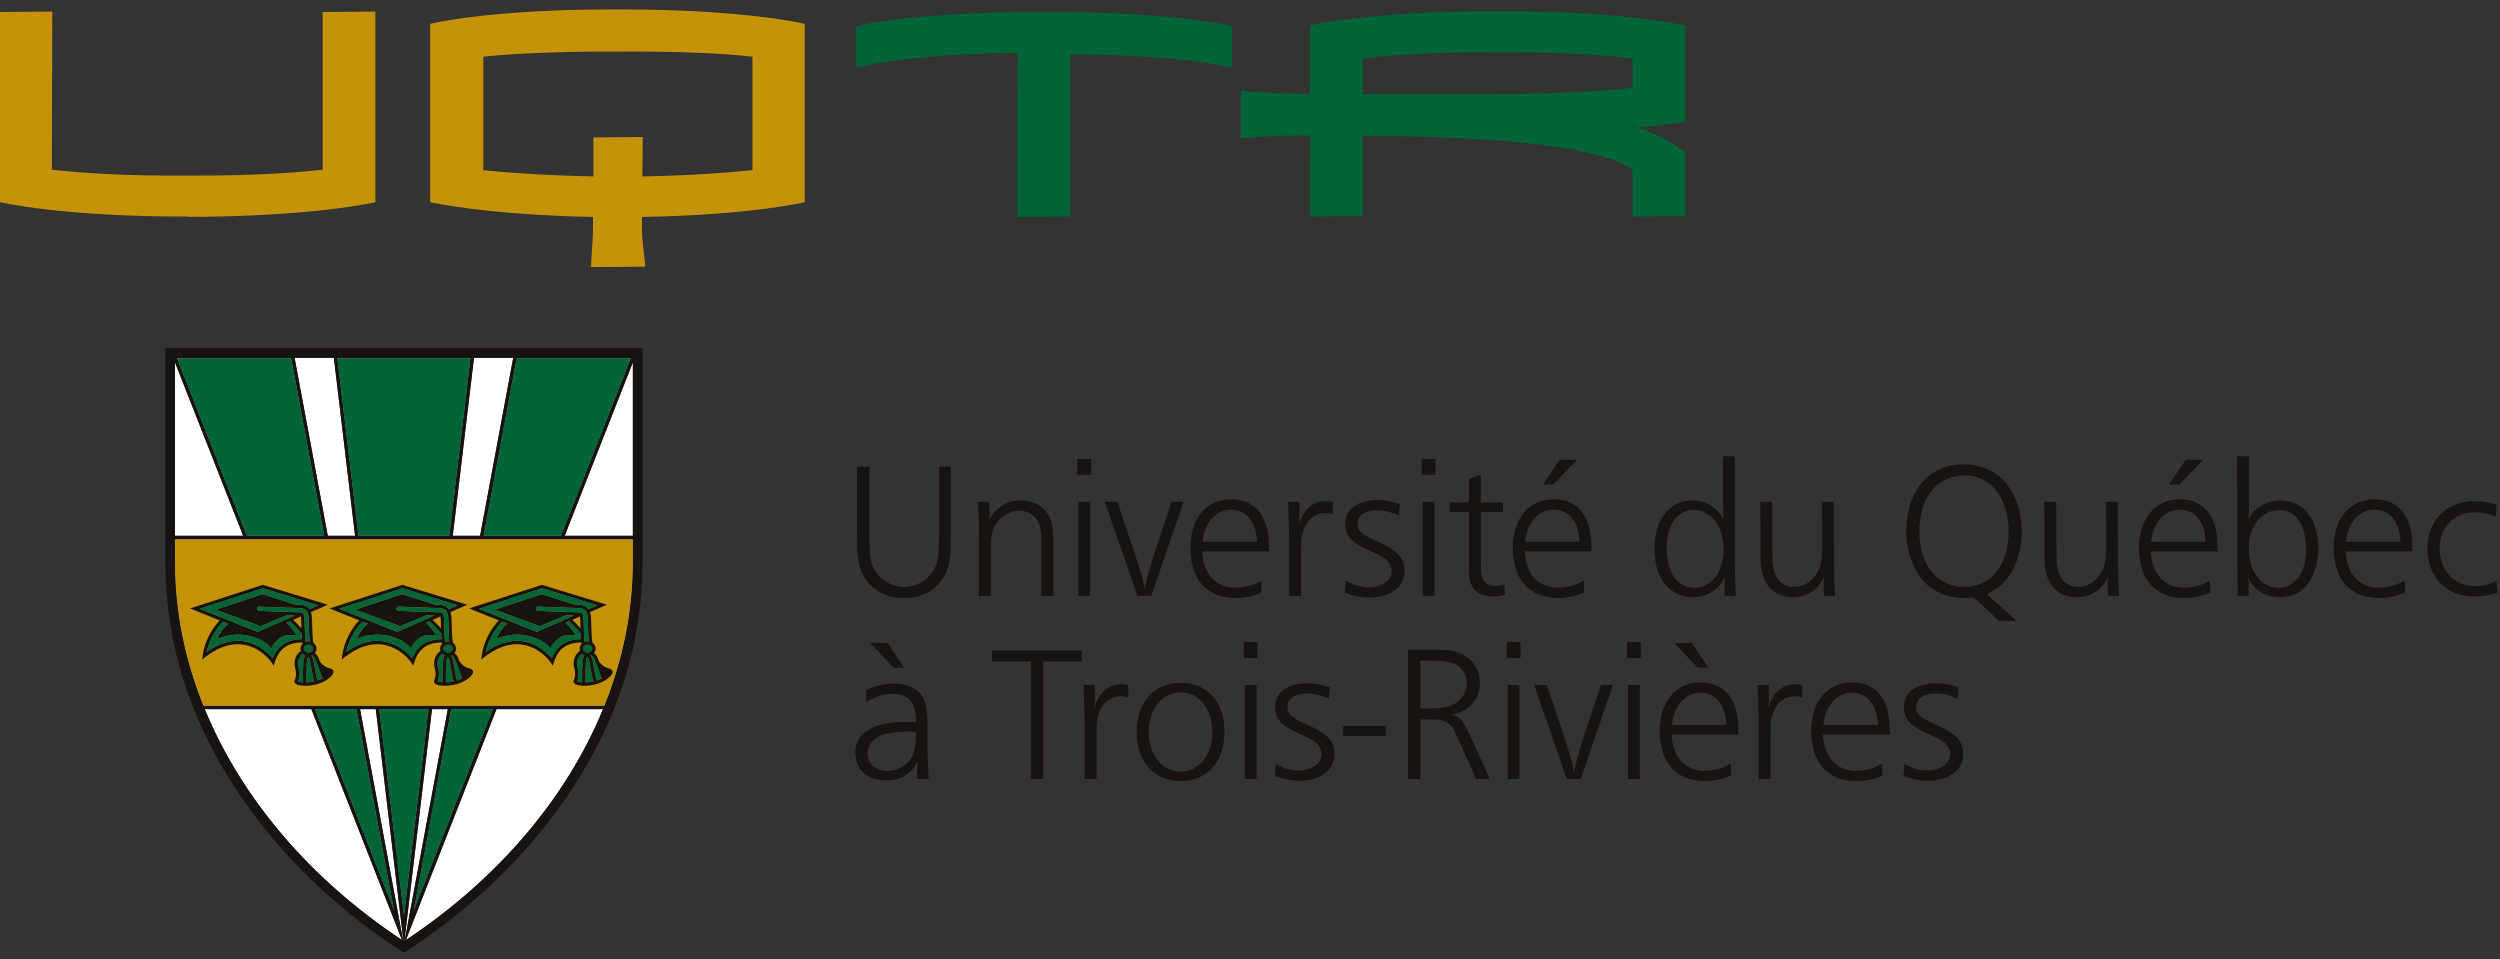 <svg width="159" height="61" viewBox="0 0 159 61" fill="none" xmlns="http://www.w3.org/2000/svg">
<rect x="0" y="0" width="159" height="61" fill="#333333" stroke="none"/>
<g clip-path="url(#clip0_45_9886)">
<path d="M60.465 34.356C60.465 35.304 60.403 35.824 60.23 36.254C59.786 37.401 58.811 38.032 57.48 38.032C56.198 38.032 55.151 37.34 54.744 36.243C54.583 35.81 54.51 35.195 54.51 34.331V29.671H55.297V34.331C55.297 35.195 55.372 35.739 55.544 36.108C55.889 36.834 56.679 37.328 57.493 37.328C58.468 37.328 59.319 36.7 59.602 35.762C59.676 35.479 59.724 34.995 59.724 34.331V29.671H60.465V34.356Z" fill="#181210"/>
<path d="M62.912 31.915C62.936 32.2 62.936 32.36 62.936 32.568C62.936 32.804 62.936 32.89 62.912 33.112C63.269 32.308 64.033 31.829 64.921 31.829C65.858 31.829 66.562 32.295 66.834 33.112C66.955 33.469 66.992 33.875 66.992 34.875V37.895H66.241V34.899C66.241 33.852 66.203 33.532 66.041 33.208C65.797 32.741 65.364 32.482 64.809 32.482C64.182 32.482 63.59 32.852 63.269 33.457C63.072 33.84 63.01 34.197 63.01 34.936V37.895H62.257V34.16V33.926L62.27 33.68V33.432C62.27 33.356 62.257 33.123 62.245 32.804C62.209 32.062 62.221 32.213 62.196 31.915H62.912Z" fill="#181210"/>
<path d="M69.329 37.895H68.579V31.915H69.329V37.895ZM69.391 30.198H68.516V29.191H69.391V30.198Z" fill="#181210"/>
<path d="M73.225 37.895H72.336L70.265 31.915H71.067L71.807 34.134C72.301 35.602 72.129 35.048 72.361 35.8C72.632 36.637 72.621 36.637 72.721 37.046C72.758 37.241 72.767 37.304 72.794 37.502C72.855 37.181 72.906 36.933 73.002 36.575C73.066 36.343 73.175 35.96 73.374 35.331C73.448 35.121 73.311 35.516 73.78 34.123L74.506 31.915H75.272L73.225 37.895Z" fill="#181210"/>
<path d="M79.947 34.455C79.923 33.925 79.849 33.617 79.689 33.295C79.417 32.741 78.898 32.408 78.308 32.408C77.617 32.408 77.024 32.828 76.717 33.532C76.594 33.799 76.532 34.037 76.482 34.455H79.947ZM76.459 35.071C76.521 36.487 77.322 37.378 78.553 37.378C79.146 37.378 79.727 37.218 80.219 36.922L80.243 37.672C79.701 37.918 79.182 38.032 78.602 38.032C76.753 38.032 75.707 36.872 75.707 34.825C75.707 32.976 76.742 31.755 78.282 31.755C79.355 31.755 80.071 32.236 80.453 33.198C80.637 33.678 80.711 34.209 80.711 35.071H76.459Z" fill="#181210"/>
<path d="M82.636 31.915C82.649 32.335 82.649 32.434 82.649 32.543C82.649 32.84 82.649 32.999 82.622 33.335C82.794 32.866 82.859 32.741 83.016 32.52C83.351 32.1 83.795 31.866 84.263 31.866C84.411 31.866 84.521 31.877 84.769 31.928V32.705C84.572 32.644 84.483 32.631 84.324 32.631C83.633 32.631 83.116 33.037 82.881 33.777C82.771 34.123 82.745 34.357 82.745 35.195V37.895H81.995V34.308C81.995 34.259 81.995 34.037 81.983 33.728L81.969 33.484C81.957 32.568 81.957 32.52 81.921 31.915H82.636Z" fill="#181210"/>
<path d="M88.973 32.779C88.456 32.557 88.05 32.459 87.607 32.459C86.816 32.459 86.334 32.779 86.334 33.321C86.334 33.714 86.571 33.963 87.259 34.283L87.84 34.554C88.899 35.034 89.33 35.542 89.33 36.305C89.33 37.328 88.431 38.004 87.087 38.004C86.571 38.004 86.076 37.908 85.534 37.7L85.596 36.934C86.139 37.23 86.571 37.354 87.038 37.354C87.901 37.354 88.505 36.923 88.505 36.305C88.505 35.861 88.223 35.542 87.57 35.233L86.963 34.948C86.496 34.724 86.322 34.628 86.111 34.468C85.744 34.172 85.559 33.791 85.559 33.321C85.559 32.385 86.347 31.804 87.607 31.804C88.038 31.804 88.456 31.878 89.035 32.063L88.973 32.779Z" fill="#181210"/>
<path d="M91.23 37.895H90.477V31.915H91.23V37.895ZM91.293 30.198H90.415V29.191H91.293V30.198Z" fill="#181210"/>
<path d="M92.207 32.568V31.951H93.429V30.461L94.181 30.188V31.951H95.587V32.568H94.181V35.516C94.181 36.499 94.192 36.649 94.341 36.895C94.489 37.143 94.748 37.279 95.107 37.279C95.328 37.279 95.438 37.254 95.686 37.168L95.72 37.821C95.401 37.908 95.243 37.933 94.971 37.933C94.316 37.933 93.837 37.699 93.613 37.267C93.48 37.008 93.442 36.786 93.429 36.269V35.886V35.516V32.568H92.207Z" fill="#181210"/>
<path d="M98.794 30.818H98.125L99.187 29.239H100.299L98.794 30.818ZM100.458 34.455C100.433 33.925 100.359 33.617 100.199 33.295C99.929 32.741 99.409 32.408 98.819 32.408C98.125 32.408 97.534 32.828 97.226 33.532C97.104 33.799 97.042 34.037 96.991 34.455H100.458ZM96.97 35.071C97.03 36.487 97.829 37.378 99.063 37.378C99.656 37.378 100.236 37.218 100.728 36.922L100.753 37.672C100.21 37.918 99.693 38.032 99.111 38.032C97.262 38.032 96.216 36.872 96.216 34.825C96.216 32.976 97.251 31.755 98.794 31.755C99.865 31.755 100.581 32.236 100.963 33.198C101.147 33.678 101.223 34.209 101.223 35.071H96.97Z" fill="#181210"/>
<path d="M105.997 34.851C105.997 36.404 106.674 37.379 107.748 37.379C108.868 37.379 109.62 36.38 109.62 34.899C109.62 33.457 108.829 32.434 107.708 32.434C106.674 32.434 105.997 33.382 105.997 34.851ZM110.337 35.615C110.337 36.59 110.337 36.499 110.361 37.008C110.372 37.328 110.372 37.513 110.397 37.895H109.706C109.683 37.527 109.683 37.551 109.683 36.895V36.663C109.424 37.427 108.611 37.981 107.699 37.981C106.181 37.981 105.22 36.786 105.22 34.899C105.22 33.037 106.181 31.829 107.66 31.829C108.51 31.829 109.214 32.262 109.62 33.05C109.597 32.716 109.582 32.335 109.582 32.001V29.02H110.337V35.615Z" fill="#181210"/>
<path d="M116.643 35.701V35.886C116.643 36.39 116.643 36.109 116.654 36.749C116.693 37.625 116.679 37.588 116.715 37.895H116.015C115.99 37.648 115.99 37.465 115.99 37.28C115.99 36.945 115.99 36.922 116.015 36.663C115.657 37.513 114.941 37.981 114.004 37.981C113.153 37.981 112.537 37.588 112.214 36.844C112.107 36.612 112.041 36.355 112.006 36.021C111.983 35.8 111.983 35.676 111.968 35.319V34.876L111.957 31.915H112.708L112.72 34.876C112.72 35.973 112.773 36.269 112.968 36.649C113.202 37.095 113.596 37.328 114.101 37.328C114.744 37.328 115.285 36.971 115.62 36.33C115.828 35.935 115.891 35.528 115.891 34.813L115.876 31.915H116.629L116.643 35.701Z" fill="#181210"/>
<path d="M122.071 33.815C122.071 35.922 123.203 37.328 124.931 37.328C126.644 37.328 127.754 35.922 127.754 33.766C127.754 32.828 127.485 31.903 127.002 31.249C126.534 30.61 125.794 30.239 124.979 30.239C123.191 30.239 122.071 31.608 122.071 33.815ZM128.245 39.486H127.139L125.533 37.992C125.214 38.019 125.067 38.032 124.917 38.032C123.931 38.032 123.058 37.685 122.428 37.057C121.713 36.343 121.242 35.048 121.242 33.8C121.242 31.213 122.673 29.536 124.868 29.536C126.002 29.536 126.977 29.967 127.593 30.743C128.222 31.521 128.58 32.631 128.58 33.777C128.58 35.171 128.124 36.39 127.324 37.156C127.073 37.401 126.977 37.465 126.359 37.784L128.245 39.486Z" fill="#181210"/>
<path d="M134.705 35.701V35.886C134.705 36.39 134.705 36.109 134.716 36.749C134.755 37.625 134.742 37.588 134.781 37.895H134.078C134.052 37.648 134.052 37.465 134.052 37.28C134.052 36.945 134.052 36.922 134.078 36.663C133.72 37.513 133.005 37.981 132.068 37.981C131.218 37.981 130.601 37.588 130.278 36.844C130.167 36.612 130.108 36.355 130.071 36.021C130.045 35.8 130.045 35.676 130.032 35.319V34.876L130.021 31.915H130.772L130.787 34.876C130.787 35.973 130.835 36.269 131.03 36.649C131.266 37.095 131.661 37.328 132.166 37.328C132.808 37.328 133.35 36.971 133.682 36.33C133.893 35.935 133.953 35.528 133.953 34.813L133.941 31.915H134.693L134.705 35.701Z" fill="#181210"/>
<path d="M138.616 30.818H137.95L139.011 29.239H140.12L138.616 30.818ZM140.28 34.455C140.255 33.925 140.182 33.617 140.022 33.295C139.749 32.741 139.234 32.408 138.641 32.408C137.95 32.408 137.357 32.828 137.05 33.532C136.926 33.799 136.866 34.037 136.815 34.455H140.28ZM136.792 35.071C136.853 36.487 137.655 37.378 138.887 37.378C139.477 37.378 140.06 37.218 140.554 36.922L140.574 37.672C140.037 37.918 139.517 38.032 138.936 38.032C137.086 38.032 136.039 36.872 136.039 34.825C136.039 32.976 137.075 31.755 138.616 31.755C139.687 31.755 140.404 32.236 140.786 33.198C140.974 33.678 141.043 34.209 141.043 35.071H136.792Z" fill="#181210"/>
<path d="M143.461 33.272C143.165 33.714 143.028 34.221 143.028 34.899C143.028 36.355 143.806 37.379 144.889 37.379C145.987 37.379 146.666 36.429 146.666 34.91C146.666 33.382 145.999 32.434 144.941 32.434C144.371 32.434 143.806 32.755 143.461 33.272ZM143.043 32.039C143.043 32.471 143.028 32.804 142.991 33.062C143.325 32.323 144.126 31.829 145.027 31.829C146.518 31.829 147.443 33 147.443 34.91C147.443 35.651 147.244 36.38 146.912 36.945C146.504 37.625 145.853 37.981 145.027 37.981C144.064 37.981 143.424 37.599 142.98 36.749C143.005 36.897 143.005 36.885 143.005 37.032V37.488C143.016 37.672 143.016 37.7 143.016 37.895H142.315L142.276 29.02H143.043V32.039Z" fill="#181210"/>
<path d="M152.667 34.455C152.644 33.925 152.569 33.617 152.409 33.295C152.138 32.741 151.621 32.408 151.027 32.408C150.339 32.408 149.745 32.828 149.436 33.532C149.312 33.799 149.251 34.037 149.203 34.455H152.667ZM149.177 35.071C149.241 36.487 150.041 37.378 151.274 37.378C151.865 37.378 152.445 37.218 152.939 36.922L152.964 37.672C152.42 37.918 151.903 38.032 151.323 38.032C149.474 38.032 148.425 36.872 148.425 34.825C148.425 32.976 149.461 31.755 151.002 31.755C152.076 31.755 152.79 32.236 153.172 33.198C153.355 33.678 153.431 34.209 153.431 35.071H149.177Z" fill="#181210"/>
<path d="M158.746 32.866C158.278 32.669 157.869 32.581 157.426 32.581C156.082 32.581 155.158 33.518 155.158 34.886C155.158 36.279 156.082 37.279 157.375 37.279C157.858 37.279 158.339 37.168 158.772 36.945L158.843 37.685C158.438 37.847 157.893 37.933 157.301 37.933C155.591 37.933 154.381 36.662 154.381 34.876C154.381 33.112 155.615 31.877 157.375 31.877C157.883 31.877 158.324 31.951 158.783 32.1L158.746 32.866Z" fill="#181210"/>
<path d="M56.447 40.889L57.507 42.468H56.83L55.337 40.889H56.447ZM58.249 46.534C58.038 46.523 57.877 46.523 57.778 46.523C57.074 46.523 56.398 46.623 56.039 46.771C55.486 46.993 55.175 47.411 55.175 47.918C55.175 48.585 55.695 49.028 56.447 49.028C57.198 49.028 57.877 48.56 58.11 47.904C58.21 47.585 58.249 47.326 58.249 46.734V46.534ZM55.09 43.886C55.657 43.614 56.297 43.476 56.914 43.476C57.841 43.476 58.518 43.873 58.802 44.565C58.925 44.872 58.987 45.415 58.987 46.08V47.105C58.987 47.278 58.987 47.385 58.998 47.955C59.05 49.348 59.034 49.198 59.06 49.544H58.345C58.345 49.348 58.333 49.174 58.333 49.089C58.333 48.852 58.333 48.745 58.358 48.446C57.902 49.272 57.286 49.63 56.311 49.63C55.141 49.63 54.4 48.938 54.4 47.855C54.4 46.599 55.57 45.908 57.681 45.908C57.778 45.908 57.988 45.919 58.234 45.933C58.249 45.88 58.249 45.834 58.249 45.822C58.249 44.65 57.778 44.132 56.742 44.132C56.175 44.132 55.744 44.268 55.078 44.662L55.09 43.886Z" fill="#181210"/>
<path d="M68.803 42.073H66.349V49.544H65.562V42.073H63.095V41.369H68.803V42.073Z" fill="#181210"/>
<path d="M69.624 43.566C69.637 43.985 69.637 44.084 69.637 44.195C69.637 44.49 69.637 44.65 69.614 44.982C69.786 44.514 69.847 44.392 70.008 44.17C70.342 43.751 70.784 43.515 71.254 43.515C71.4 43.515 71.511 43.524 71.758 43.577V44.355C71.562 44.292 71.475 44.281 71.314 44.281C70.625 44.281 70.106 44.687 69.872 45.428C69.762 45.772 69.735 46.007 69.735 46.847V49.544H68.983V45.958C68.983 45.908 68.983 45.687 68.971 45.378L68.959 45.131C68.947 44.219 68.947 44.17 68.911 43.566H69.624Z" fill="#181210"/>
<path d="M73.067 46.562C73.067 48.015 73.921 49.077 75.09 49.077C76.25 49.077 77.101 48.015 77.101 46.576C77.101 45.105 76.261 44.034 75.115 44.034C73.907 44.034 73.067 45.071 73.067 46.562ZM77.876 46.549C77.876 48.434 76.769 49.679 75.115 49.679C73.413 49.679 72.292 48.446 72.292 46.576C72.292 44.674 73.4 43.429 75.09 43.429C76.79 43.429 77.876 44.636 77.876 46.549Z" fill="#181210"/>
<path d="M79.919 49.544H79.167V43.566H79.919V49.544ZM79.981 41.852H79.106V40.839H79.981V41.852Z" fill="#181210"/>
<path d="M84.516 44.428C83.996 44.206 83.591 44.104 83.146 44.104C82.358 44.104 81.878 44.428 81.878 44.971C81.878 45.366 82.112 45.609 82.801 45.933L83.381 46.203C84.44 46.685 84.873 47.188 84.873 47.955C84.873 48.978 83.973 49.657 82.631 49.657C82.112 49.657 81.617 49.558 81.076 49.348L81.138 48.585C81.681 48.878 82.112 49.003 82.581 49.003C83.444 49.003 84.046 48.571 84.046 47.955C84.046 47.508 83.765 47.188 83.111 46.882L82.505 46.599C82.038 46.377 81.863 46.278 81.658 46.118C81.283 45.822 81.1 45.439 81.1 44.971C81.1 44.034 81.89 43.454 83.146 43.454C83.579 43.454 83.996 43.524 84.578 43.714L84.516 44.428Z" fill="#181210"/>
<path d="M88.141 46.809H85.43V46.179H88.141V46.809Z" fill="#181210"/>
<path d="M90.338 45.057H90.99C91.866 45.057 92.336 44.933 92.728 44.612C93.075 44.33 93.296 43.886 93.296 43.466C93.296 42.936 92.988 42.444 92.519 42.222C92.259 42.085 91.79 42.02 91.124 42.02H90.338V45.057ZM91.138 41.321C92.259 41.321 92.742 41.407 93.196 41.716C93.789 42.11 94.122 42.714 94.122 43.443C94.122 44.168 93.789 44.761 93.16 45.156C92.876 45.325 92.668 45.403 92.248 45.452C92.813 45.538 93.026 45.76 93.443 46.67L94.752 49.544H93.875L92.755 47.029C92.47 46.364 92.37 46.203 92.147 46.029C91.928 45.847 91.618 45.76 91.237 45.76H90.99H90.338V49.544H89.547V41.321H91.138Z" fill="#181210"/>
<path d="M96.638 49.544H95.885V43.566H96.638V49.544ZM96.702 41.852H95.826V40.839H96.702V41.852Z" fill="#181210"/>
<path d="M100.535 49.544H99.647L97.575 43.566H98.377L99.117 45.784C99.61 47.253 99.436 46.695 99.672 47.45C99.942 48.286 99.93 48.286 100.027 48.694C100.065 48.889 100.078 48.952 100.101 49.151C100.164 48.831 100.216 48.585 100.312 48.224C100.374 47.99 100.486 47.61 100.684 46.979C100.755 46.771 100.621 47.167 101.09 45.772L101.817 43.566H102.582L100.535 49.544Z" fill="#181210"/>
<path d="M104.287 49.544H103.535V43.566H104.287V49.544ZM104.35 41.852H103.474V40.839H104.35V41.852Z" fill="#181210"/>
<path d="M107.592 40.89L108.654 42.468H107.977L106.483 40.89H107.592ZM109.802 46.105C109.774 45.576 109.7 45.267 109.543 44.945C109.272 44.392 108.753 44.055 108.16 44.055C107.471 44.055 106.878 44.476 106.57 45.181C106.446 45.452 106.384 45.687 106.336 46.105H109.802ZM106.312 46.721C106.372 48.138 107.177 49.028 108.406 49.028C108.997 49.028 109.577 48.867 110.071 48.571L110.095 49.322C109.553 49.566 109.035 49.679 108.456 49.679C106.606 49.679 105.56 48.52 105.56 46.475C105.56 44.623 106.593 43.406 108.137 43.406C109.209 43.406 109.923 43.886 110.306 44.846C110.491 45.325 110.565 45.859 110.565 46.721H106.312Z" fill="#181210"/>
<path d="M112.486 43.566C112.501 43.985 112.501 44.084 112.501 44.195C112.501 44.49 112.501 44.65 112.476 44.982C112.648 44.514 112.709 44.392 112.871 44.17C113.205 43.751 113.647 43.515 114.116 43.515C114.262 43.515 114.376 43.524 114.621 43.577V44.355C114.424 44.292 114.338 44.281 114.176 44.281C113.487 44.281 112.97 44.687 112.737 45.428C112.623 45.772 112.6 46.007 112.6 46.847V49.544H111.846V45.958C111.846 45.908 111.846 45.687 111.837 45.378L111.823 45.131C111.812 44.219 111.812 44.17 111.772 43.566H112.486Z" fill="#181210"/>
<path d="M119.434 46.105C119.408 45.576 119.334 45.267 119.174 44.945C118.901 44.392 118.386 44.055 117.791 44.055C117.105 44.055 116.512 44.476 116.202 45.181C116.079 45.452 116.016 45.687 115.968 46.105H119.434ZM115.944 46.721C116.004 48.138 116.806 49.028 118.042 49.028C118.633 49.028 119.211 48.867 119.703 48.571L119.729 49.322C119.187 49.566 118.668 49.679 118.09 49.679C116.238 49.679 115.193 48.52 115.193 46.475C115.193 44.626 116.228 43.406 117.768 43.406C118.841 43.406 119.557 43.886 119.939 44.846C120.124 45.325 120.197 45.859 120.197 46.721H115.944Z" fill="#181210"/>
<path d="M124.5 44.428C123.982 44.206 123.575 44.104 123.131 44.104C122.342 44.104 121.862 44.428 121.862 44.971C121.862 45.366 122.094 45.609 122.785 45.933L123.366 46.203C124.428 46.685 124.859 47.188 124.859 47.955C124.859 48.978 123.958 49.657 122.614 49.657C122.094 49.657 121.601 49.558 121.061 49.348L121.121 48.585C121.664 48.878 122.094 49.003 122.564 49.003C123.429 49.003 124.031 48.571 124.031 47.955C124.031 47.508 123.747 47.188 123.094 46.882L122.489 46.599C122.022 46.377 121.85 46.278 121.638 46.118C121.27 45.822 121.082 45.439 121.082 44.971C121.082 44.034 121.872 43.454 123.131 43.454C123.563 43.454 123.982 43.524 124.561 43.714L124.5 44.428Z" fill="#181210"/>
<path d="M20.628 34.077H15.697L11.252 22.78H18.526L20.628 34.077Z" fill="white"/>
<path d="M29.927 22.78L28.58 34.077H22.795L21.449 22.78H29.927Z" fill="white"/>
<path d="M40.123 22.78L35.684 34.077H30.753L32.855 22.78H40.123Z" fill="white"/>
<path d="M25.072 57.94L20.026 45.099H22.68L25.072 57.94Z" fill="white"/>
<path d="M27.262 45.099L25.691 58.295L24.114 45.099H27.262Z" fill="white"/>
<path d="M31.35 45.099L26.304 57.94L28.695 45.099H31.35Z" fill="white"/>
<path d="M40.249 34.291V35.801C40.249 38.882 39.625 41.947 38.443 44.892H12.933C11.751 41.947 11.127 38.882 11.127 35.801V34.291H40.249Z" fill="white"/>
<path d="M38.355 45.1C36.046 50.725 31.7 55.882 25.812 59.79L31.579 45.1H38.355Z" fill="white"/>
<path d="M28.483 45.101L25.734 59.839C25.729 59.839 25.723 59.845 25.717 59.849L27.475 45.101H28.483Z" fill="white"/>
<path d="M25.659 59.849C25.659 59.845 25.647 59.839 25.641 59.839L22.899 45.101H23.9L25.659 59.849Z" fill="white"/>
<path d="M25.569 59.79C19.675 55.882 15.335 50.725 13.02 45.1H19.802L25.569 59.79Z" fill="white"/>
<path d="M15.468 34.077H11.128V23.044L15.468 34.077Z" fill="white"/>
<path d="M22.583 34.077H20.847L18.735 22.758H21.235L22.583 34.077Z" fill="white"/>
<path d="M32.641 22.758L30.534 34.077H28.795L30.146 22.758H32.641Z" fill="white"/>
<path d="M40.25 23.044V34.077H35.913L40.25 23.044Z" fill="white"/>
<path d="M31.35 45.099L26.304 57.94L28.695 45.099H31.35Z" fill="#006436"/>
<path d="M27.262 45.099L25.691 58.295L24.114 45.099H27.262Z" fill="#006436"/>
<path d="M25.072 57.94L20.026 45.099H22.68L25.072 57.94Z" fill="#006436"/>
<path d="M40.123 22.78L35.684 34.077H30.753L32.855 22.78H40.123Z" fill="#006436"/>
<path d="M29.927 22.78L28.58 34.077H22.795L21.449 22.78H29.927Z" fill="#006436"/>
<path d="M20.628 34.077H15.697L11.252 22.78H18.526L20.628 34.077Z" fill="#006436"/>
<path d="M40.249 34.291V35.801C40.249 38.882 39.625 41.947 38.443 44.892H12.933C11.751 41.947 11.127 38.882 11.127 35.801V34.291H40.249Z" fill="#C39207"/>
<path d="M19.276 41.586C19.314 41.624 19.364 41.652 19.413 41.674C19.282 41.86 19.271 42.374 19.271 43.08V43.398C19.101 43.382 18.997 43.354 18.953 43.332C19.035 43.119 19.09 42.862 18.97 42.407C18.877 42.051 19.041 41.712 19.243 41.586H19.276Z" fill="#006436"/>
<path d="M19.621 41C19.785 41 19.916 41.11 19.916 41.252C19.916 41.389 19.785 41.504 19.621 41.504C19.457 41.504 19.326 41.389 19.326 41.252C19.326 41.11 19.457 41 19.621 41Z" fill="#006436"/>
<path d="M19.823 42.577C19.867 42.839 19.911 43.119 19.988 43.338C19.78 43.386 19.594 43.398 19.484 43.398V43.08C19.484 42.676 19.484 41.92 19.588 41.799C19.594 41.794 19.599 41.783 19.605 41.778C19.709 41.843 19.774 42.276 19.823 42.577Z" fill="#006436"/>
<path d="M20.519 43.146C20.415 43.205 20.3 43.249 20.19 43.283C20.119 43.08 20.075 42.806 20.032 42.538C19.971 42.166 19.916 41.854 19.802 41.684C19.823 41.679 19.84 41.674 19.851 41.662C20.015 41.783 20.042 41.87 20.081 41.98C20.097 42.035 20.119 42.09 20.152 42.15C20.239 42.396 20.453 42.971 20.519 43.146Z" fill="#006436"/>
<path d="M20.19 43.283C20.119 43.08 20.075 42.806 20.032 42.538C19.971 42.166 19.916 41.854 19.802 41.684C19.823 41.679 19.84 41.674 19.851 41.662C20.015 41.783 20.042 41.87 20.081 41.98C20.097 42.035 20.119 42.09 20.152 42.15C20.239 42.396 20.453 42.971 20.519 43.146C20.415 43.206 20.3 43.249 20.19 43.283ZM19.484 43.398V43.08C19.484 42.675 19.484 41.92 19.588 41.799C19.594 41.794 19.599 41.783 19.605 41.777C19.709 41.843 19.774 42.276 19.823 42.577C19.867 42.839 19.911 43.118 19.988 43.337C19.78 43.386 19.594 43.398 19.484 43.398ZM19.326 41.252C19.326 41.11 19.457 41 19.621 41C19.785 41 19.916 41.11 19.916 41.252C19.916 41.389 19.785 41.504 19.621 41.504C19.457 41.504 19.326 41.389 19.326 41.252ZM19.271 43.08V43.398C19.101 43.381 18.997 43.354 18.953 43.332C19.035 43.118 19.09 42.861 18.97 42.407C18.877 42.051 19.041 41.712 19.243 41.586H19.276C19.314 41.624 19.364 41.651 19.413 41.674C19.282 41.86 19.271 42.374 19.271 43.08ZM19.402 40.431C19.391 40.229 19.386 40.004 19.38 39.796C19.375 39.621 19.369 39.457 19.364 39.331C19.353 39.15 19.32 39.041 19.265 38.992C19.227 38.959 19.161 38.937 18.98 38.937C18.937 38.937 18.849 38.937 18.74 38.931C18.116 38.915 16.66 38.855 16.463 38.849C16.43 38.844 16.397 38.827 16.376 38.806C16.348 38.778 16.337 38.745 16.337 38.707C16.337 38.669 16.354 38.642 16.381 38.62C16.409 38.592 16.441 38.581 16.474 38.581C16.496 38.581 18.663 38.674 18.98 38.674C19.09 38.674 19.183 38.68 19.265 38.707C19.479 38.767 19.61 38.926 19.632 39.315C19.637 39.446 19.643 39.61 19.643 39.791C19.654 40.125 19.665 40.513 19.698 40.792C19.676 40.787 19.648 40.782 19.621 40.782C19.555 40.782 19.49 40.798 19.435 40.82C19.435 40.803 19.43 40.782 19.43 40.76C19.419 40.661 19.407 40.552 19.402 40.431ZM18.647 39.424L19.14 39.205C19.145 39.243 19.15 39.282 19.15 39.342C19.161 39.463 19.167 39.632 19.167 39.802C19.167 39.856 19.172 39.906 19.172 39.961C19.003 39.769 18.827 39.594 18.647 39.424ZM15.111 40.754C14.466 40.754 13.809 40.995 13.146 41.46C13.316 40.661 13.776 39.939 14.186 39.539L14.52 39.67C14.132 39.966 13.945 40.333 13.809 40.639C15.374 39.966 16.868 40.666 17.256 41.252C17.672 40.437 18.22 40.306 18.871 40.415C18.691 40.113 18.461 39.846 18.225 39.61L18.439 39.517C18.712 39.769 18.953 40.01 19.183 40.306C19.189 40.426 19.194 40.541 19.205 40.65C18.57 40.661 17.749 40.825 17.339 41.865C16.956 41.394 16.167 40.754 15.111 40.754ZM12.709 38.718L16.72 37.416L20.234 38.499L19.676 38.74C19.506 38.499 19.227 38.461 18.98 38.461C18.948 38.461 18.887 38.461 18.811 38.456L16.693 37.788L13.716 38.773L16.589 39.829L18.258 39.128C18.45 39.14 18.619 39.145 18.751 39.145L16.381 40.185L12.709 38.718ZM21.208 42.691C21.181 42.566 21.044 42.527 20.907 42.489C20.836 42.467 20.765 42.445 20.71 42.413C20.376 42.188 20.332 42.056 20.283 41.914C20.239 41.794 20.201 41.674 20.026 41.531C20.092 41.449 20.13 41.356 20.13 41.252C20.13 41.099 20.048 40.962 19.928 40.88C19.878 40.612 19.867 40.125 19.856 39.785C19.851 39.605 19.851 39.441 19.84 39.304C19.834 39.15 19.807 39.035 19.774 38.931L20.847 38.461L16.715 37.197L12.085 38.696L13.973 39.457C13.508 39.933 13.009 40.782 12.889 41.69L12.856 41.947L13.059 41.788C13.759 41.247 14.449 40.973 15.111 40.973C16.206 40.973 16.988 41.712 17.284 42.15L17.404 42.336L17.476 42.122C17.809 41.039 18.576 40.869 19.227 40.863C19.233 40.891 19.233 40.919 19.238 40.946C19.161 41.028 19.112 41.132 19.112 41.252C19.112 41.307 19.123 41.351 19.14 41.4C18.86 41.564 18.647 41.997 18.767 42.462C18.871 42.855 18.827 43.075 18.74 43.277C18.718 43.332 18.723 43.386 18.756 43.435C18.849 43.584 19.177 43.606 19.364 43.616C19.369 43.616 19.369 43.616 19.369 43.616C19.369 43.616 19.369 43.616 19.375 43.616H19.424C19.659 43.616 20.453 43.578 21.006 43.064C21.175 42.91 21.235 42.795 21.208 42.691Z" fill="#181210"/>
<path d="M19.205 40.65C18.57 40.661 17.749 40.825 17.339 41.865C16.956 41.395 16.167 40.754 15.111 40.754C14.465 40.754 13.809 40.995 13.146 41.46C13.316 40.661 13.776 39.939 14.186 39.539L14.52 39.67C14.132 39.966 13.945 40.333 13.809 40.639C15.374 39.966 16.868 40.667 17.256 41.252C17.672 40.437 18.22 40.306 18.871 40.415C18.69 40.114 18.461 39.846 18.225 39.611L18.439 39.517C18.712 39.769 18.953 40.01 19.183 40.306C19.189 40.426 19.194 40.541 19.205 40.65Z" fill="#006436"/>
<path d="M20.234 38.499L19.676 38.74C19.506 38.499 19.227 38.461 18.98 38.461C18.948 38.461 18.887 38.461 18.811 38.455L16.693 37.788L13.716 38.773L16.589 39.829L18.258 39.128C18.45 39.14 18.619 39.145 18.751 39.145L16.381 40.185L12.709 38.718L16.72 37.415L20.234 38.499Z" fill="#006436"/>
<path d="M19.698 40.792C19.676 40.787 19.648 40.781 19.621 40.781C19.555 40.781 19.49 40.798 19.435 40.82C19.396 40.524 19.386 40.146 19.38 39.796C19.375 39.621 19.369 39.456 19.364 39.331C19.353 39.15 19.32 39.041 19.265 38.992C19.227 38.959 19.161 38.937 18.98 38.937C18.937 38.937 18.849 38.937 18.74 38.931C18.116 38.915 16.66 38.855 16.463 38.849C16.43 38.844 16.397 38.827 16.375 38.806C16.348 38.778 16.337 38.745 16.337 38.707C16.337 38.669 16.354 38.641 16.381 38.62C16.409 38.592 16.441 38.581 16.474 38.581C16.496 38.581 18.663 38.674 18.98 38.674C19.09 38.674 19.183 38.679 19.265 38.707C19.479 38.767 19.61 38.926 19.632 39.314C19.637 39.446 19.643 39.61 19.643 39.791C19.654 40.124 19.665 40.513 19.698 40.792Z" fill="#006436"/>
<path d="M28.151 41.586C28.19 41.624 28.239 41.652 28.288 41.674C28.157 41.86 28.146 42.374 28.146 43.08V43.398C27.976 43.382 27.873 43.354 27.829 43.332C27.911 43.119 27.965 42.862 27.845 42.407C27.752 42.051 27.916 41.712 28.119 41.586H28.151Z" fill="#006436"/>
<path d="M28.496 41C28.66 41 28.792 41.11 28.792 41.252C28.792 41.389 28.66 41.504 28.496 41.504C28.332 41.504 28.201 41.389 28.201 41.252C28.201 41.11 28.332 41 28.496 41Z" fill="#006436"/>
<path d="M28.699 42.577C28.743 42.839 28.787 43.119 28.863 43.338C28.655 43.386 28.469 43.398 28.36 43.398V43.08C28.36 42.676 28.36 41.92 28.463 41.799C28.469 41.794 28.474 41.783 28.48 41.778C28.584 41.843 28.65 42.276 28.699 42.577Z" fill="#006436"/>
<path d="M29.394 43.146C29.29 43.205 29.175 43.249 29.065 43.283C28.994 43.08 28.951 42.806 28.907 42.538C28.847 42.166 28.792 41.854 28.677 41.684C28.699 41.679 28.715 41.674 28.726 41.662C28.89 41.783 28.918 41.87 28.956 41.98C28.972 42.035 28.994 42.09 29.027 42.15C29.115 42.396 29.328 42.971 29.394 43.146Z" fill="#006436"/>
<path d="M29.065 43.283C28.994 43.08 28.951 42.806 28.907 42.538C28.847 42.166 28.792 41.854 28.677 41.684C28.699 41.679 28.715 41.674 28.726 41.662C28.89 41.783 28.918 41.87 28.956 41.98C28.972 42.035 28.994 42.09 29.027 42.15C29.115 42.396 29.328 42.971 29.394 43.146C29.29 43.206 29.175 43.249 29.065 43.283ZM28.36 43.398V43.08C28.36 42.675 28.36 41.92 28.463 41.799C28.469 41.794 28.474 41.783 28.48 41.777C28.584 41.843 28.65 42.276 28.699 42.577C28.743 42.839 28.787 43.118 28.863 43.337C28.655 43.386 28.469 43.398 28.36 43.398ZM28.201 41.252C28.201 41.11 28.332 41 28.496 41C28.66 41 28.792 41.11 28.792 41.252C28.792 41.389 28.66 41.504 28.496 41.504C28.332 41.504 28.201 41.389 28.201 41.252ZM28.146 43.08V43.398C27.976 43.381 27.873 43.354 27.829 43.332C27.911 43.118 27.965 42.861 27.845 42.407C27.752 42.051 27.916 41.712 28.119 41.586H28.151C28.19 41.624 28.239 41.651 28.288 41.674C28.157 41.86 28.146 42.374 28.146 43.08ZM28.277 40.431C28.266 40.229 28.261 40.004 28.256 39.796C28.25 39.621 28.244 39.457 28.239 39.331C28.228 39.15 28.195 39.041 28.14 38.992C28.102 38.959 28.037 38.937 27.856 38.937C27.812 38.937 27.725 38.937 27.615 38.931C26.991 38.915 25.535 38.855 25.338 38.849C25.305 38.844 25.273 38.827 25.251 38.806C25.223 38.778 25.212 38.745 25.212 38.707C25.212 38.669 25.229 38.642 25.256 38.62C25.284 38.592 25.316 38.581 25.349 38.581C25.371 38.581 27.538 38.674 27.856 38.674C27.965 38.674 28.058 38.68 28.14 38.707C28.354 38.767 28.485 38.926 28.507 39.315C28.513 39.446 28.518 39.61 28.518 39.791C28.529 40.125 28.54 40.513 28.573 40.792C28.551 40.787 28.523 40.782 28.496 40.782C28.43 40.782 28.365 40.798 28.31 40.82C28.31 40.803 28.305 40.782 28.305 40.76C28.294 40.661 28.283 40.552 28.277 40.431ZM27.522 39.424L28.015 39.205C28.02 39.243 28.026 39.282 28.026 39.342C28.037 39.463 28.042 39.632 28.042 39.802C28.042 39.856 28.047 39.906 28.047 39.961C27.878 39.769 27.703 39.594 27.522 39.424ZM23.987 40.754C23.341 40.754 22.684 40.995 22.022 41.46C22.191 40.661 22.651 39.939 23.062 39.539L23.395 39.67C23.007 39.966 22.821 40.333 22.684 40.639C24.249 39.966 25.743 40.666 26.132 41.252C26.548 40.437 27.095 40.306 27.747 40.415C27.566 40.113 27.336 39.846 27.101 39.61L27.314 39.517C27.588 39.769 27.829 40.01 28.058 40.306C28.064 40.426 28.069 40.541 28.08 40.65C27.445 40.661 26.625 40.825 26.214 41.865C25.831 41.394 25.043 40.754 23.987 40.754ZM21.584 38.718L25.596 37.416L29.109 38.499L28.551 38.74C28.381 38.499 28.102 38.461 27.856 38.461C27.823 38.461 27.763 38.461 27.686 38.456L25.568 37.788L22.591 38.773L25.464 39.829L27.134 39.128C27.325 39.14 27.495 39.145 27.626 39.145L25.256 40.185L21.584 38.718ZM30.084 42.691C30.056 42.566 29.919 42.527 29.782 42.489C29.712 42.467 29.64 42.445 29.585 42.413C29.252 42.188 29.208 42.056 29.159 41.914C29.115 41.794 29.076 41.674 28.901 41.531C28.967 41.449 29.005 41.356 29.005 41.252C29.005 41.099 28.923 40.962 28.803 40.88C28.753 40.612 28.743 40.125 28.732 39.785C28.726 39.605 28.726 39.441 28.715 39.304C28.71 39.15 28.683 39.035 28.65 38.931L29.722 38.461L25.59 37.197L20.96 38.696L22.848 39.457C22.383 39.933 21.885 40.782 21.765 41.69L21.732 41.947L21.934 41.788C22.634 41.247 23.324 40.973 23.987 40.973C25.081 40.973 25.864 41.712 26.159 42.15L26.279 42.336L26.351 42.122C26.685 41.039 27.451 40.869 28.102 40.863C28.108 40.891 28.108 40.919 28.113 40.946C28.037 41.028 27.987 41.132 27.987 41.252C27.987 41.307 27.998 41.351 28.015 41.4C27.736 41.564 27.522 41.997 27.642 42.462C27.747 42.855 27.703 43.075 27.615 43.277C27.593 43.332 27.599 43.386 27.631 43.435C27.725 43.584 28.053 43.606 28.239 43.616C28.244 43.616 28.244 43.616 28.244 43.616C28.244 43.616 28.244 43.616 28.25 43.616H28.299C28.535 43.616 29.328 43.578 29.881 43.064C30.051 42.91 30.111 42.795 30.084 42.691Z" fill="#181210"/>
<path d="M28.08 40.65C27.445 40.661 26.625 40.825 26.214 41.865C25.831 41.395 25.043 40.754 23.987 40.754C23.341 40.754 22.684 40.995 22.022 41.46C22.191 40.661 22.651 39.939 23.062 39.539L23.395 39.67C23.007 39.966 22.821 40.333 22.684 40.639C24.249 39.966 25.744 40.667 26.132 41.252C26.548 40.437 27.095 40.306 27.747 40.415C27.566 40.114 27.336 39.846 27.101 39.611L27.314 39.517C27.588 39.769 27.829 40.01 28.058 40.306C28.064 40.426 28.069 40.541 28.08 40.65Z" fill="#006436"/>
<path d="M29.109 38.499L28.551 38.74C28.381 38.499 28.102 38.461 27.856 38.461C27.823 38.461 27.763 38.461 27.686 38.455L25.568 37.788L22.591 38.773L25.464 39.829L27.134 39.128C27.325 39.14 27.495 39.145 27.626 39.145L25.256 40.185L21.584 38.718L25.596 37.415L29.109 38.499Z" fill="#006436"/>
<path d="M28.573 40.792C28.551 40.787 28.523 40.781 28.496 40.781C28.43 40.781 28.365 40.798 28.31 40.82C28.272 40.524 28.261 40.146 28.256 39.796C28.25 39.621 28.244 39.456 28.239 39.331C28.228 39.15 28.195 39.041 28.14 38.992C28.102 38.959 28.037 38.937 27.856 38.937C27.812 38.937 27.725 38.937 27.615 38.931C26.991 38.915 25.535 38.855 25.338 38.849C25.305 38.844 25.273 38.827 25.251 38.806C25.223 38.778 25.212 38.745 25.212 38.707C25.212 38.669 25.229 38.641 25.256 38.62C25.284 38.592 25.316 38.581 25.349 38.581C25.371 38.581 27.538 38.674 27.856 38.674C27.965 38.674 28.058 38.679 28.14 38.707C28.354 38.767 28.485 38.926 28.507 39.314C28.513 39.446 28.518 39.61 28.518 39.791C28.529 40.124 28.54 40.513 28.573 40.792Z" fill="#006436"/>
<path d="M37.027 41.586C37.065 41.624 37.114 41.652 37.164 41.674C37.032 41.86 37.021 42.374 37.021 43.08V43.398C36.852 43.382 36.748 43.354 36.704 43.332C36.786 43.119 36.841 42.862 36.72 42.407C36.627 42.051 36.791 41.712 36.994 41.586H37.027Z" fill="#006436"/>
<path d="M37.372 41C37.536 41 37.667 41.11 37.667 41.252C37.667 41.389 37.536 41.504 37.372 41.504C37.208 41.504 37.076 41.389 37.076 41.252C37.076 41.11 37.208 41 37.372 41Z" fill="#006436"/>
<path d="M37.574 42.577C37.618 42.839 37.662 43.119 37.738 43.338C37.53 43.386 37.344 43.398 37.235 43.398V43.08C37.235 42.676 37.235 41.92 37.339 41.799C37.344 41.794 37.35 41.783 37.355 41.778C37.459 41.843 37.525 42.276 37.574 42.577Z" fill="#006436"/>
<path d="M38.269 43.146C38.165 43.205 38.05 43.249 37.941 43.283C37.87 43.08 37.826 42.806 37.782 42.538C37.722 42.166 37.667 41.854 37.552 41.684C37.574 41.679 37.59 41.674 37.601 41.662C37.766 41.783 37.793 41.87 37.831 41.98C37.848 42.035 37.87 42.09 37.903 42.15C37.99 42.396 38.203 42.971 38.269 43.146Z" fill="#006436"/>
<path d="M37.941 43.283C37.87 43.08 37.826 42.806 37.782 42.538C37.722 42.166 37.667 41.854 37.552 41.684C37.574 41.679 37.59 41.674 37.601 41.662C37.766 41.783 37.793 41.87 37.831 41.98C37.848 42.035 37.87 42.09 37.903 42.15C37.99 42.396 38.204 42.971 38.269 43.146C38.165 43.206 38.05 43.249 37.941 43.283ZM37.235 43.398V43.08C37.235 42.675 37.235 41.92 37.339 41.799C37.344 41.794 37.35 41.783 37.355 41.777C37.459 41.843 37.525 42.276 37.574 42.577C37.618 42.839 37.662 43.118 37.738 43.337C37.53 43.386 37.344 43.398 37.235 43.398ZM37.076 41.252C37.076 41.11 37.208 41 37.372 41C37.536 41 37.667 41.11 37.667 41.252C37.667 41.389 37.536 41.504 37.372 41.504C37.208 41.504 37.076 41.389 37.076 41.252ZM37.021 43.08V43.398C36.852 43.381 36.748 43.354 36.704 43.332C36.786 43.118 36.841 42.861 36.72 42.407C36.627 42.051 36.791 41.712 36.994 41.586H37.027C37.065 41.624 37.114 41.651 37.164 41.674C37.032 41.86 37.021 42.374 37.021 43.08ZM37.153 40.431C37.142 40.229 37.136 40.004 37.131 39.796C37.125 39.621 37.12 39.457 37.114 39.331C37.104 39.15 37.071 39.041 37.016 38.992C36.978 38.959 36.912 38.937 36.731 38.937C36.688 38.937 36.6 38.937 36.49 38.931C35.867 38.915 34.411 38.855 34.214 38.849C34.181 38.844 34.148 38.827 34.126 38.806C34.099 38.778 34.088 38.745 34.088 38.707C34.088 38.669 34.104 38.642 34.132 38.62C34.159 38.592 34.192 38.581 34.225 38.581C34.247 38.581 36.414 38.674 36.731 38.674C36.841 38.674 36.934 38.68 37.016 38.707C37.229 38.767 37.361 38.926 37.383 39.315C37.388 39.446 37.394 39.61 37.394 39.791C37.404 40.125 37.415 40.513 37.448 40.792C37.426 40.787 37.399 40.782 37.372 40.782C37.306 40.782 37.24 40.798 37.185 40.82C37.185 40.803 37.18 40.782 37.18 40.76C37.169 40.661 37.158 40.552 37.153 40.431ZM36.397 39.424L36.89 39.205C36.895 39.243 36.901 39.282 36.901 39.342C36.912 39.463 36.917 39.632 36.917 39.802C36.917 39.856 36.923 39.906 36.923 39.961C36.753 39.769 36.578 39.594 36.397 39.424ZM32.862 40.754C32.216 40.754 31.559 40.995 30.897 41.46C31.067 40.661 31.526 39.939 31.937 39.539L32.271 39.67C31.882 39.966 31.696 40.333 31.559 40.639C33.125 39.966 34.619 40.666 35.007 41.252C35.423 40.437 35.971 40.306 36.622 40.415C36.441 40.113 36.212 39.846 35.976 39.61L36.19 39.517C36.463 39.769 36.704 40.01 36.934 40.306C36.939 40.426 36.945 40.541 36.956 40.65C36.321 40.661 35.5 40.825 35.09 41.865C34.706 41.394 33.918 40.754 32.862 40.754ZM30.459 38.718L34.471 37.416L37.984 38.499L37.426 38.74C37.257 38.499 36.978 38.461 36.731 38.461C36.698 38.461 36.638 38.461 36.562 38.456L34.444 37.788L31.466 38.773L34.34 39.829L36.009 39.128C36.201 39.14 36.37 39.145 36.501 39.145L34.132 40.185L30.459 38.718ZM38.959 42.691C38.931 42.566 38.795 42.527 38.658 42.489C38.587 42.467 38.516 42.445 38.461 42.413C38.127 42.188 38.083 42.056 38.034 41.914C37.99 41.794 37.952 41.674 37.777 41.531C37.842 41.449 37.881 41.356 37.881 41.252C37.881 41.099 37.799 40.962 37.678 40.88C37.629 40.612 37.618 40.125 37.607 39.785C37.601 39.605 37.601 39.441 37.59 39.304C37.585 39.15 37.558 39.035 37.525 38.931L38.598 38.461L34.465 37.197L29.835 38.696L31.723 39.457C31.258 39.933 30.76 40.782 30.64 41.69L30.607 41.947L30.809 41.788C31.51 41.247 32.2 40.973 32.862 40.973C33.956 40.973 34.739 41.712 35.035 42.15L35.155 42.336L35.226 42.122C35.56 41.039 36.326 40.869 36.978 40.863C36.983 40.891 36.983 40.919 36.989 40.946C36.912 41.028 36.863 41.132 36.863 41.252C36.863 41.307 36.874 41.351 36.89 41.4C36.611 41.564 36.397 41.997 36.518 42.462C36.622 42.855 36.578 43.075 36.49 43.277C36.469 43.332 36.474 43.386 36.507 43.435C36.6 43.584 36.928 43.606 37.114 43.616C37.12 43.616 37.12 43.616 37.12 43.616C37.12 43.616 37.12 43.616 37.125 43.616H37.175C37.41 43.616 38.204 43.578 38.756 43.064C38.926 42.91 38.986 42.795 38.959 42.691Z" fill="#181210"/>
<path d="M36.956 40.65C36.321 40.661 35.5 40.825 35.09 41.865C34.706 41.395 33.918 40.754 32.862 40.754C32.216 40.754 31.559 40.995 30.897 41.46C31.067 40.661 31.526 39.939 31.937 39.539L32.271 39.67C31.882 39.966 31.696 40.333 31.559 40.639C33.125 39.966 34.619 40.667 35.007 41.252C35.423 40.437 35.971 40.306 36.622 40.415C36.441 40.114 36.212 39.846 35.976 39.611L36.19 39.517C36.463 39.769 36.704 40.01 36.934 40.306C36.939 40.426 36.945 40.541 36.956 40.65Z" fill="#006436"/>
<path d="M37.984 38.499L37.426 38.74C37.257 38.499 36.977 38.461 36.731 38.461C36.698 38.461 36.638 38.461 36.562 38.455L34.444 37.788L31.466 38.773L34.34 39.829L36.009 39.128C36.201 39.14 36.37 39.145 36.501 39.145L34.132 40.185L30.459 38.718L34.471 37.415L37.984 38.499Z" fill="#006436"/>
<path d="M37.448 40.792C37.426 40.787 37.399 40.781 37.372 40.781C37.306 40.781 37.24 40.798 37.185 40.82C37.147 40.524 37.136 40.146 37.131 39.796C37.125 39.621 37.12 39.456 37.114 39.331C37.104 39.15 37.071 39.041 37.016 38.992C36.978 38.959 36.912 38.937 36.731 38.937C36.688 38.937 36.6 38.937 36.49 38.931C35.866 38.915 34.411 38.855 34.214 38.849C34.181 38.844 34.148 38.827 34.126 38.806C34.099 38.778 34.088 38.745 34.088 38.707C34.088 38.669 34.104 38.641 34.132 38.62C34.159 38.592 34.192 38.581 34.225 38.581C34.247 38.581 36.414 38.674 36.731 38.674C36.841 38.674 36.934 38.679 37.016 38.707C37.229 38.767 37.361 38.926 37.383 39.314C37.388 39.446 37.394 39.61 37.394 39.791C37.404 40.124 37.415 40.513 37.448 40.792Z" fill="#006436"/>
<path d="M40.25 34.077H35.913L40.25 23.044V34.077ZM40.25 35.801C40.25 38.883 39.625 41.947 38.442 44.892H12.934C11.751 41.947 11.128 38.883 11.128 35.801V34.291H40.25V35.801ZM25.812 59.79L31.579 45.1H38.355C36.046 50.726 31.7 55.882 25.812 59.79ZM28.694 45.1H31.35L26.304 57.939L28.694 45.1ZM25.717 59.849L27.475 45.1H28.482L25.734 59.839C25.728 59.839 25.723 59.845 25.717 59.849ZM24.114 45.1H27.261L25.691 58.295L24.114 45.1ZM25.641 59.839L22.899 45.1H23.9L25.659 59.849C25.659 59.845 25.647 59.839 25.641 59.839ZM20.026 45.1H22.681L25.072 57.939L20.026 45.1ZM13.02 45.1H19.802L25.569 59.79C19.675 55.882 15.335 50.726 13.02 45.1ZM11.128 23.044L15.468 34.077H11.128V23.044ZM18.526 22.781L20.628 34.077H15.697L11.252 22.781H18.526ZM21.235 22.758L22.583 34.077H20.847L18.735 22.758H21.235ZM29.927 22.781L28.581 34.077H22.794L21.449 22.781H29.927ZM32.641 22.758L30.534 34.077H28.795L30.146 22.758H32.641ZM40.123 22.781L35.684 34.077H30.754L32.855 22.781H40.123ZM10.52 22.145V35.801C10.52 40.819 12.025 45.659 15.002 50.19C17.575 54.113 21.191 57.66 25.456 60.447L25.691 60.6L25.92 60.447C30.189 57.66 33.801 54.113 36.373 50.19C39.356 45.659 40.861 40.819 40.861 35.801V22.145H10.52Z" fill="#181210"/>
<path d="M11.939 13.772C3.971 13.796 0.003 12.859 0.003 12.859L3.05176e-05 0.763L3.327 0.735L3.299 10.792C5.209 11.009 8.046 11.196 11.939 11.168C16.634 11.196 19.557 10.902 20.523 10.792V0.763L23.875 0.735V12.859C23.875 12.859 20.065 13.772 11.939 13.796V13.772Z" fill="#C39207"/>
<path d="M40.83 13.797C47.669 13.691 51.182 12.86 51.182 12.86V1.514C51.182 1.514 47.268 0.575 39.247 0.601C31.144 0.575 27.361 1.514 27.361 1.514V12.86C27.361 12.86 30.848 13.664 37.717 13.797C37.717 15.788 37.69 14.82 37.584 16.988L41.041 16.961C40.855 15.003 40.83 15.518 40.83 13.797ZM47.855 3.606V10.822C46.27 10.982 43.914 11.168 40.855 11.222L40.882 8.715L37.744 8.74V11.222C34.178 11.143 31.654 10.925 30.742 10.822V3.606C31.708 3.499 34.604 3.258 39.299 3.28C43.133 3.258 46.004 3.391 47.855 3.606Z" fill="#C39207"/>
<path d="M68.074 13.772L64.695 13.796L64.723 3.363C57.507 3.447 54.45 4.303 54.45 4.303V1.648C54.45 1.648 58.286 0.735 66.413 0.763C74.489 0.735 78.347 1.648 78.347 1.648V4.303C78.347 4.303 75.237 3.472 68.074 3.472V13.772Z" fill="#006436"/>
<path d="M103.832 13.773L107.187 13.745V9.694C106.142 8.888 105.15 8.432 104.126 8.112C106.171 7.952 107.187 7.736 107.187 7.736V1.621C107.187 1.621 103.137 0.68 95.281 0.708C87.365 0.68 83.312 1.621 83.312 1.621V5.966C82.21 5.966 80.965 5.936 78.921 5.777V8.805C78.921 8.805 80.765 8.593 83.339 8.623L83.312 13.773L86.668 13.745V8.649C100.828 8.672 103.434 10.418 103.832 10.822V13.773ZM103.832 3.711V5.592C101.983 5.777 99.165 5.966 95.281 5.99H86.668V3.711C87.607 3.606 90.423 3.308 95.281 3.333C99.165 3.308 101.983 3.499 103.832 3.711Z" fill="#006436"/>
</g>
<defs>
<clipPath id="clip0_45_9886">
<rect width="158.843" height="60" fill="white" transform="matrix(1 0 0 -1 0 60.6)"/>
</clipPath>
</defs>
</svg>
